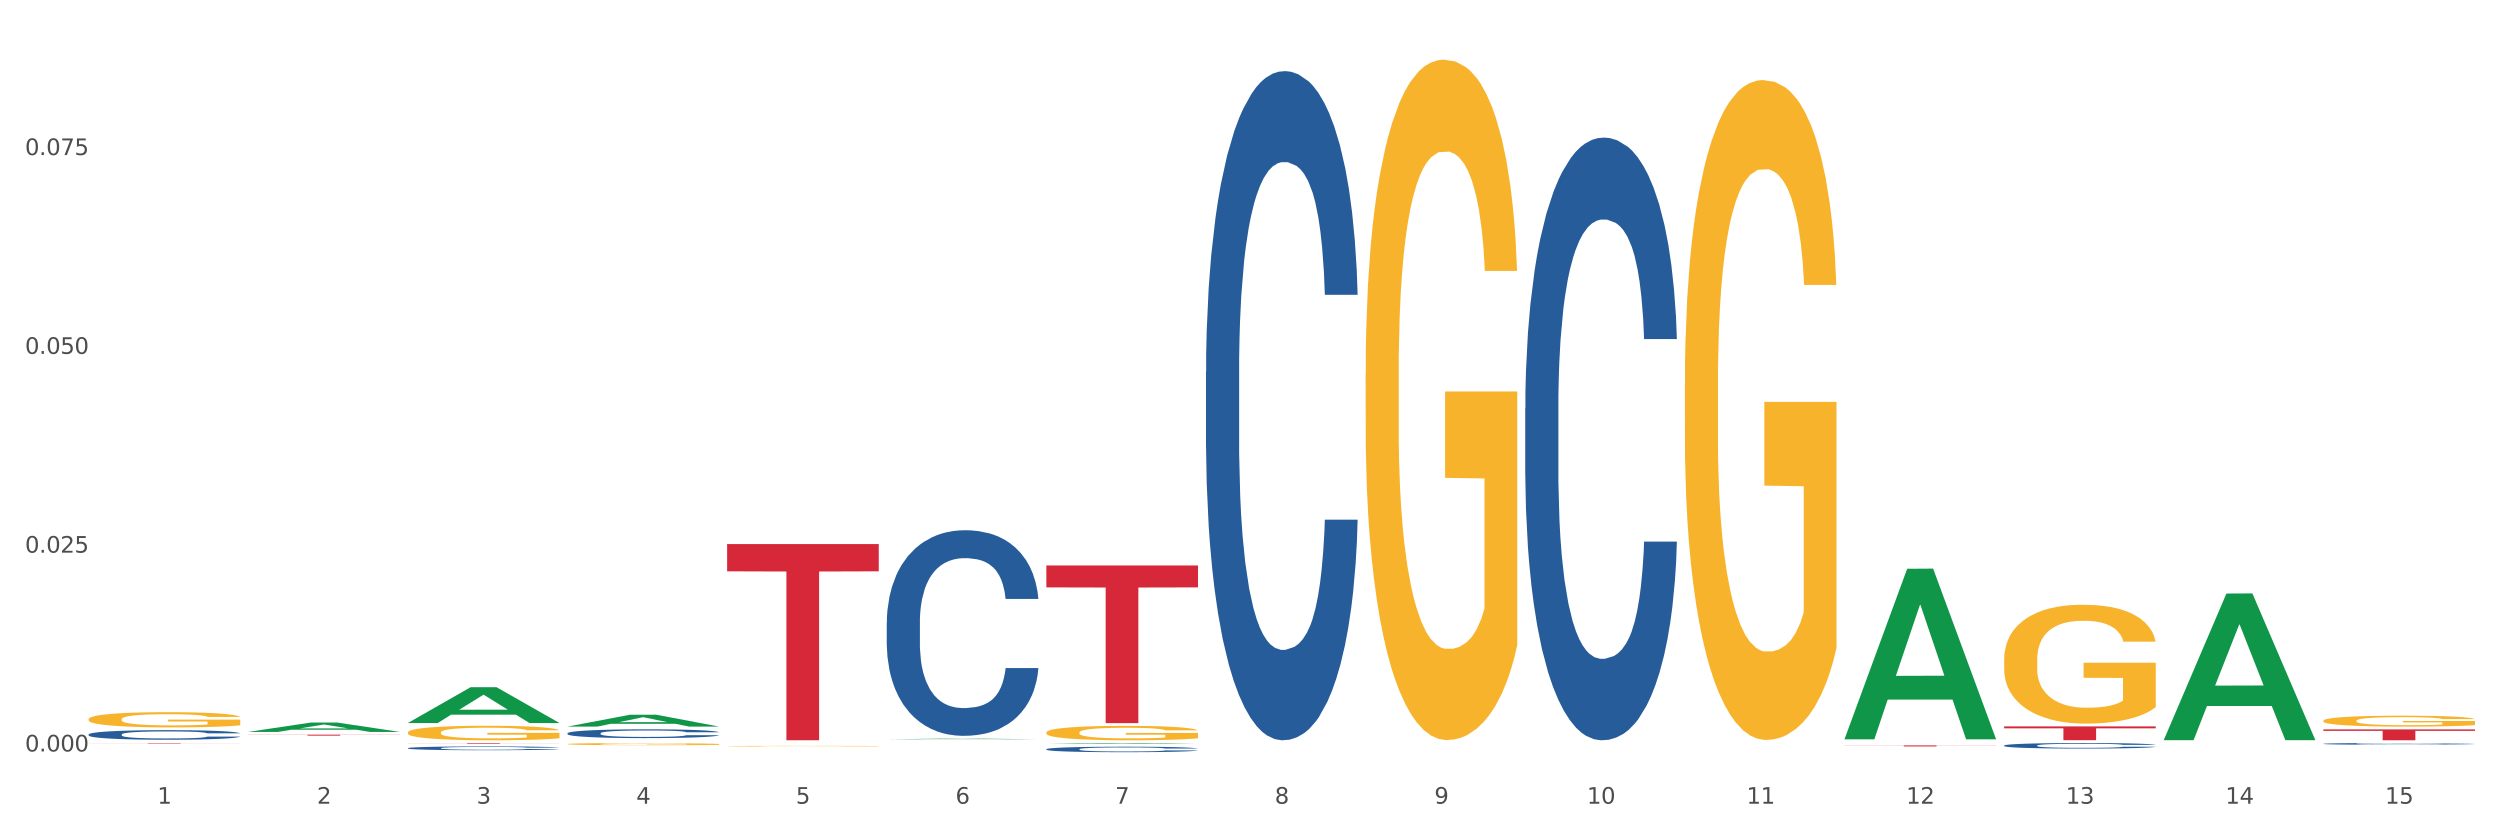 <?xml version="1.0" encoding="utf-8" standalone="no"?>
<!DOCTYPE svg PUBLIC "-//W3C//DTD SVG 1.1//EN"
  "http://www.w3.org/Graphics/SVG/1.1/DTD/svg11.dtd">
<svg xmlns:xlink="http://www.w3.org/1999/xlink" width="1080pt" height="360pt" viewBox="0 0 1080 360" xmlns="http://www.w3.org/2000/svg" version="1.1">
 <rect x="0" y="0" width="1080" height="360" fill="#333333" stroke="none"/>
 <defs>
  <style type="text/css">*{stroke-linejoin: round; stroke-linecap: butt}</style>
 </defs>
 <g id="figure_1">
  <g id="patch_1">
   <path d="M 0 360 
L 1080 360 
L 1080 0 
L 0 0 
z
" style="fill: #ffffff; stroke: #ffffff; stroke-linejoin: miter"/>
  </g>
  <g id="axes_1">
   <g id="matplotlib.axis_1">
    <g id="xtick_1">
     <g id="text_1">
      <!-- 1 -->
      <g style="fill: #4d4d4d" transform="translate(67.984 347.204) scale(0.096 -0.096)">
       <defs>
        <path id="DejaVuSans-31" d="M 794 531 
L 1825 531 
L 1825 4091 
L 703 3866 
L 703 4441 
L 1819 4666 
L 2450 4666 
L 2450 531 
L 3481 531 
L 3481 0 
L 794 0 
L 794 531 
z
" transform="scale(0.016)"/>
       </defs>
       <use xlink:href="#DejaVuSans-31"/>
      </g>
     </g>
    </g>
    <g id="xtick_2">
     <g id="text_2">
      <!-- 2 -->
      <g style="fill: #4d4d4d" transform="translate(136.942 347.204) scale(0.096 -0.096)">
       <defs>
        <path id="DejaVuSans-32" d="M 1228 531 
L 3431 531 
L 3431 0 
L 469 0 
L 469 531 
Q 828 903 1448 1529 
Q 2069 2156 2228 2338 
Q 2531 2678 2651 2914 
Q 2772 3150 2772 3378 
Q 2772 3750 2511 3984 
Q 2250 4219 1831 4219 
Q 1534 4219 1204 4116 
Q 875 4013 500 3803 
L 500 4441 
Q 881 4594 1212 4672 
Q 1544 4750 1819 4750 
Q 2544 4750 2975 4387 
Q 3406 4025 3406 3419 
Q 3406 3131 3298 2873 
Q 3191 2616 2906 2266 
Q 2828 2175 2409 1742 
Q 1991 1309 1228 531 
z
" transform="scale(0.016)"/>
       </defs>
       <use xlink:href="#DejaVuSans-32"/>
      </g>
     </g>
    </g>
    <g id="xtick_3">
     <g id="text_3">
      <!-- 3 -->
      <g style="fill: #4d4d4d" transform="translate(205.899 347.204) scale(0.096 -0.096)">
       <defs>
        <path id="DejaVuSans-33" d="M 2597 2516 
Q 3050 2419 3304 2112 
Q 3559 1806 3559 1356 
Q 3559 666 3084 287 
Q 2609 -91 1734 -91 
Q 1441 -91 1130 -33 
Q 819 25 488 141 
L 488 750 
Q 750 597 1062 519 
Q 1375 441 1716 441 
Q 2309 441 2620 675 
Q 2931 909 2931 1356 
Q 2931 1769 2642 2001 
Q 2353 2234 1838 2234 
L 1294 2234 
L 1294 2753 
L 1863 2753 
Q 2328 2753 2575 2939 
Q 2822 3125 2822 3475 
Q 2822 3834 2567 4026 
Q 2313 4219 1838 4219 
Q 1578 4219 1281 4162 
Q 984 4106 628 3988 
L 628 4550 
Q 988 4650 1302 4700 
Q 1616 4750 1894 4750 
Q 2613 4750 3031 4423 
Q 3450 4097 3450 3541 
Q 3450 3153 3228 2886 
Q 3006 2619 2597 2516 
z
" transform="scale(0.016)"/>
       </defs>
       <use xlink:href="#DejaVuSans-33"/>
      </g>
     </g>
    </g>
    <g id="xtick_4">
     <g id="text_4">
      <!-- 4 -->
      <g style="fill: #4d4d4d" transform="translate(274.857 347.204) scale(0.096 -0.096)">
       <defs>
        <path id="DejaVuSans-34" d="M 2419 4116 
L 825 1625 
L 2419 1625 
L 2419 4116 
z
M 2253 4666 
L 3047 4666 
L 3047 1625 
L 3713 1625 
L 3713 1100 
L 3047 1100 
L 3047 0 
L 2419 0 
L 2419 1100 
L 313 1100 
L 313 1709 
L 2253 4666 
z
" transform="scale(0.016)"/>
       </defs>
       <use xlink:href="#DejaVuSans-34"/>
      </g>
     </g>
    </g>
    <g id="xtick_5">
     <g id="text_5">
      <!-- 5 -->
      <g style="fill: #4d4d4d" transform="translate(343.815 347.204) scale(0.096 -0.096)">
       <defs>
        <path id="DejaVuSans-35" d="M 691 4666 
L 3169 4666 
L 3169 4134 
L 1269 4134 
L 1269 2991 
Q 1406 3038 1543 3061 
Q 1681 3084 1819 3084 
Q 2600 3084 3056 2656 
Q 3513 2228 3513 1497 
Q 3513 744 3044 326 
Q 2575 -91 1722 -91 
Q 1428 -91 1123 -41 
Q 819 9 494 109 
L 494 744 
Q 775 591 1075 516 
Q 1375 441 1709 441 
Q 2250 441 2565 725 
Q 2881 1009 2881 1497 
Q 2881 1984 2565 2268 
Q 2250 2553 1709 2553 
Q 1456 2553 1204 2497 
Q 953 2441 691 2322 
L 691 4666 
z
" transform="scale(0.016)"/>
       </defs>
       <use xlink:href="#DejaVuSans-35"/>
      </g>
     </g>
    </g>
    <g id="xtick_6">
     <g id="text_6">
      <!-- 6 -->
      <g style="fill: #4d4d4d" transform="translate(412.772 347.204) scale(0.096 -0.096)">
       <defs>
        <path id="DejaVuSans-36" d="M 2113 2584 
Q 1688 2584 1439 2293 
Q 1191 2003 1191 1497 
Q 1191 994 1439 701 
Q 1688 409 2113 409 
Q 2538 409 2786 701 
Q 3034 994 3034 1497 
Q 3034 2003 2786 2293 
Q 2538 2584 2113 2584 
z
M 3366 4563 
L 3366 3988 
Q 3128 4100 2886 4159 
Q 2644 4219 2406 4219 
Q 1781 4219 1451 3797 
Q 1122 3375 1075 2522 
Q 1259 2794 1537 2939 
Q 1816 3084 2150 3084 
Q 2853 3084 3261 2657 
Q 3669 2231 3669 1497 
Q 3669 778 3244 343 
Q 2819 -91 2113 -91 
Q 1303 -91 875 529 
Q 447 1150 447 2328 
Q 447 3434 972 4092 
Q 1497 4750 2381 4750 
Q 2619 4750 2861 4703 
Q 3103 4656 3366 4563 
z
" transform="scale(0.016)"/>
       </defs>
       <use xlink:href="#DejaVuSans-36"/>
      </g>
     </g>
    </g>
    <g id="xtick_7">
     <g id="text_7">
      <!-- 7 -->
      <g style="fill: #4d4d4d" transform="translate(481.73 347.204) scale(0.096 -0.096)">
       <defs>
        <path id="DejaVuSans-37" d="M 525 4666 
L 3525 4666 
L 3525 4397 
L 1831 0 
L 1172 0 
L 2766 4134 
L 525 4134 
L 525 4666 
z
" transform="scale(0.016)"/>
       </defs>
       <use xlink:href="#DejaVuSans-37"/>
      </g>
     </g>
    </g>
    <g id="xtick_8">
     <g id="text_8">
      <!-- 8 -->
      <g style="fill: #4d4d4d" transform="translate(550.688 347.204) scale(0.096 -0.096)">
       <defs>
        <path id="DejaVuSans-38" d="M 2034 2216 
Q 1584 2216 1326 1975 
Q 1069 1734 1069 1313 
Q 1069 891 1326 650 
Q 1584 409 2034 409 
Q 2484 409 2743 651 
Q 3003 894 3003 1313 
Q 3003 1734 2745 1975 
Q 2488 2216 2034 2216 
z
M 1403 2484 
Q 997 2584 770 2862 
Q 544 3141 544 3541 
Q 544 4100 942 4425 
Q 1341 4750 2034 4750 
Q 2731 4750 3128 4425 
Q 3525 4100 3525 3541 
Q 3525 3141 3298 2862 
Q 3072 2584 2669 2484 
Q 3125 2378 3379 2068 
Q 3634 1759 3634 1313 
Q 3634 634 3220 271 
Q 2806 -91 2034 -91 
Q 1263 -91 848 271 
Q 434 634 434 1313 
Q 434 1759 690 2068 
Q 947 2378 1403 2484 
z
M 1172 3481 
Q 1172 3119 1398 2916 
Q 1625 2713 2034 2713 
Q 2441 2713 2670 2916 
Q 2900 3119 2900 3481 
Q 2900 3844 2670 4047 
Q 2441 4250 2034 4250 
Q 1625 4250 1398 4047 
Q 1172 3844 1172 3481 
z
" transform="scale(0.016)"/>
       </defs>
       <use xlink:href="#DejaVuSans-38"/>
      </g>
     </g>
    </g>
    <g id="xtick_9">
     <g id="text_9">
      <!-- 9 -->
      <g style="fill: #4d4d4d" transform="translate(619.645 347.204) scale(0.096 -0.096)">
       <defs>
        <path id="DejaVuSans-39" d="M 703 97 
L 703 672 
Q 941 559 1184 500 
Q 1428 441 1663 441 
Q 2288 441 2617 861 
Q 2947 1281 2994 2138 
Q 2813 1869 2534 1725 
Q 2256 1581 1919 1581 
Q 1219 1581 811 2004 
Q 403 2428 403 3163 
Q 403 3881 828 4315 
Q 1253 4750 1959 4750 
Q 2769 4750 3195 4129 
Q 3622 3509 3622 2328 
Q 3622 1225 3098 567 
Q 2575 -91 1691 -91 
Q 1453 -91 1209 -44 
Q 966 3 703 97 
z
M 1959 2075 
Q 2384 2075 2632 2365 
Q 2881 2656 2881 3163 
Q 2881 3666 2632 3958 
Q 2384 4250 1959 4250 
Q 1534 4250 1286 3958 
Q 1038 3666 1038 3163 
Q 1038 2656 1286 2365 
Q 1534 2075 1959 2075 
z
" transform="scale(0.016)"/>
       </defs>
       <use xlink:href="#DejaVuSans-39"/>
      </g>
     </g>
    </g>
    <g id="xtick_10">
     <g id="text_10">
      <!-- 10 -->
      <g style="fill: #4d4d4d" transform="translate(685.549 347.204) scale(0.096 -0.096)">
       <defs>
        <path id="DejaVuSans-30" d="M 2034 4250 
Q 1547 4250 1301 3770 
Q 1056 3291 1056 2328 
Q 1056 1369 1301 889 
Q 1547 409 2034 409 
Q 2525 409 2770 889 
Q 3016 1369 3016 2328 
Q 3016 3291 2770 3770 
Q 2525 4250 2034 4250 
z
M 2034 4750 
Q 2819 4750 3233 4129 
Q 3647 3509 3647 2328 
Q 3647 1150 3233 529 
Q 2819 -91 2034 -91 
Q 1250 -91 836 529 
Q 422 1150 422 2328 
Q 422 3509 836 4129 
Q 1250 4750 2034 4750 
z
" transform="scale(0.016)"/>
       </defs>
       <use xlink:href="#DejaVuSans-31"/>
       <use xlink:href="#DejaVuSans-30" transform="translate(63.623 0)"/>
      </g>
     </g>
    </g>
    <g id="xtick_11">
     <g id="text_11">
      <!-- 11 -->
      <g style="fill: #4d4d4d" transform="translate(754.506 347.204) scale(0.096 -0.096)">
       <use xlink:href="#DejaVuSans-31"/>
       <use xlink:href="#DejaVuSans-31" transform="translate(63.623 0)"/>
      </g>
     </g>
    </g>
    <g id="xtick_12">
     <g id="text_12">
      <!-- 12 -->
      <g style="fill: #4d4d4d" transform="translate(823.464 347.204) scale(0.096 -0.096)">
       <use xlink:href="#DejaVuSans-31"/>
       <use xlink:href="#DejaVuSans-32" transform="translate(63.623 0)"/>
      </g>
     </g>
    </g>
    <g id="xtick_13">
     <g id="text_13">
      <!-- 13 -->
      <g style="fill: #4d4d4d" transform="translate(892.422 347.204) scale(0.096 -0.096)">
       <use xlink:href="#DejaVuSans-31"/>
       <use xlink:href="#DejaVuSans-33" transform="translate(63.623 0)"/>
      </g>
     </g>
    </g>
    <g id="xtick_14">
     <g id="text_14">
      <!-- 14 -->
      <g style="fill: #4d4d4d" transform="translate(961.379 347.204) scale(0.096 -0.096)">
       <use xlink:href="#DejaVuSans-31"/>
       <use xlink:href="#DejaVuSans-34" transform="translate(63.623 0)"/>
      </g>
     </g>
    </g>
    <g id="xtick_15">
     <g id="text_15">
      <!-- 15 -->
      <g style="fill: #4d4d4d" transform="translate(1030.337 347.204) scale(0.096 -0.096)">
       <use xlink:href="#DejaVuSans-31"/>
       <use xlink:href="#DejaVuSans-35" transform="translate(63.623 0)"/>
      </g>
     </g>
    </g>
    <g id="xtick_16"/>
    <g id="xtick_17"/>
    <g id="xtick_18"/>
    <g id="xtick_19"/>
    <g id="xtick_20"/>
    <g id="xtick_21"/>
    <g id="xtick_22"/>
    <g id="xtick_23"/>
    <g id="xtick_24"/>
    <g id="xtick_25"/>
    <g id="xtick_26"/>
    <g id="xtick_27"/>
    <g id="xtick_28"/>
    <g id="xtick_29"/>
   </g>
   <g id="matplotlib.axis_2">
    <g id="ytick_1">
     <g id="text_16">
      <!-- 0.000 -->
      <g style="fill: #4d4d4d" transform="translate(10.8 324.636) scale(0.096 -0.096)">
       <defs>
        <path id="DejaVuSans-2e" d="M 684 794 
L 1344 794 
L 1344 0 
L 684 0 
L 684 794 
z
" transform="scale(0.016)"/>
       </defs>
       <use xlink:href="#DejaVuSans-30"/>
       <use xlink:href="#DejaVuSans-2e" transform="translate(63.623 0)"/>
       <use xlink:href="#DejaVuSans-30" transform="translate(95.41 0)"/>
       <use xlink:href="#DejaVuSans-30" transform="translate(159.033 0)"/>
       <use xlink:href="#DejaVuSans-30" transform="translate(222.656 0)"/>
      </g>
     </g>
    </g>
    <g id="ytick_2">
     <g id="text_17">
      <!-- 0.025 -->
      <g style="fill: #4d4d4d" transform="translate(10.8 238.753) scale(0.096 -0.096)">
       <use xlink:href="#DejaVuSans-30"/>
       <use xlink:href="#DejaVuSans-2e" transform="translate(63.623 0)"/>
       <use xlink:href="#DejaVuSans-30" transform="translate(95.41 0)"/>
       <use xlink:href="#DejaVuSans-32" transform="translate(159.033 0)"/>
       <use xlink:href="#DejaVuSans-35" transform="translate(222.656 0)"/>
      </g>
     </g>
    </g>
    <g id="ytick_3">
     <g id="text_18">
      <!-- 0.050 -->
      <g style="fill: #4d4d4d" transform="translate(10.8 152.871) scale(0.096 -0.096)">
       <use xlink:href="#DejaVuSans-30"/>
       <use xlink:href="#DejaVuSans-2e" transform="translate(63.623 0)"/>
       <use xlink:href="#DejaVuSans-30" transform="translate(95.41 0)"/>
       <use xlink:href="#DejaVuSans-35" transform="translate(159.033 0)"/>
       <use xlink:href="#DejaVuSans-30" transform="translate(222.656 0)"/>
      </g>
     </g>
    </g>
    <g id="ytick_4">
     <g id="text_19">
      <!-- 0.075 -->
      <g style="fill: #4d4d4d" transform="translate(10.8 66.989) scale(0.096 -0.096)">
       <use xlink:href="#DejaVuSans-30"/>
       <use xlink:href="#DejaVuSans-2e" transform="translate(63.623 0)"/>
       <use xlink:href="#DejaVuSans-30" transform="translate(95.41 0)"/>
       <use xlink:href="#DejaVuSans-37" transform="translate(159.033 0)"/>
       <use xlink:href="#DejaVuSans-35" transform="translate(222.656 0)"/>
      </g>
     </g>
    </g>
    <g id="ytick_5"/>
    <g id="ytick_6"/>
    <g id="ytick_7"/>
    <g id="ytick_8"/>
   </g>
   <g id="PolyCollection_1">
    <path d="M 107.241 316.175 
L 107.308 316.172 
L 134.323 312.133 
L 145.533 312.129 
L 172.75 316.183 
L 159.784 316.183 
L 153.908 315.239 
L 126.016 315.239 
L 125.813 315.254 
L 120.14 316.183 
L 107.241 316.183 
L 107.241 316.175 
L 129.527 314.676 
L 150.396 314.672 
L 140.063 312.993 
L 139.928 312.986 
L 139.793 312.997 
L 129.46 314.672 
L 129.527 314.676 
L 107.241 316.175 
z
" clip-path="url(#p213a779c39)" style="fill: #109648"/>
    <path d="M 383.071 319.366 
L 383.139 319.365 
L 410.153 319.067 
L 421.364 319.067 
L 448.581 319.366 
L 435.614 319.366 
L 429.739 319.297 
L 401.846 319.297 
L 401.644 319.298 
L 395.971 319.366 
L 383.071 319.366 
L 383.071 319.366 
L 405.358 319.255 
L 426.227 319.255 
L 415.894 319.131 
L 415.759 319.13 
L 415.624 319.131 
L 405.291 319.255 
L 405.358 319.255 
L 383.071 319.366 
z
" clip-path="url(#p213a779c39)" style="fill: #109648"/>
    <path d="M 934.733 319.649 
L 934.8 319.589 
L 961.814 256.404 
L 973.025 256.344 
L 1000.242 319.768 
L 987.275 319.768 
L 981.4 304.999 
L 953.508 304.999 
L 953.305 305.237 
L 947.632 319.768 
L 934.733 319.768 
L 934.733 319.649 
L 957.019 296.185 
L 977.888 296.125 
L 967.555 269.863 
L 967.42 269.744 
L 967.285 269.922 
L 956.952 296.125 
L 957.019 296.185 
L 934.733 319.649 
z
" clip-path="url(#p213a779c39)" style="fill: #109648"/>
    <path d="M 796.817 319.256 
L 796.885 319.187 
L 823.899 245.707 
L 835.11 245.638 
L 862.327 319.394 
L 849.36 319.394 
L 843.485 302.219 
L 815.592 302.219 
L 815.39 302.496 
L 809.717 319.394 
L 796.817 319.394 
L 796.817 319.256 
L 819.104 291.969 
L 839.973 291.9 
L 829.64 261.359 
L 829.505 261.22 
L 829.37 261.428 
L 819.037 291.9 
L 819.104 291.969 
L 796.817 319.256 
z
" clip-path="url(#p213a779c39)" style="fill: #109648"/>
    <path d="M 452.029 321.39 
L 452.096 321.39 
L 479.111 320.989 
L 490.322 320.989 
L 517.539 321.391 
L 504.572 321.391 
L 498.696 321.297 
L 470.804 321.297 
L 470.601 321.299 
L 464.928 321.391 
L 452.029 321.391 
L 452.029 321.39 
L 474.316 321.241 
L 495.184 321.241 
L 484.851 321.074 
L 484.716 321.074 
L 484.581 321.075 
L 474.248 321.241 
L 474.316 321.241 
L 452.029 321.39 
z
" clip-path="url(#p213a779c39)" style="fill: #109648"/>
    <path d="M 176.198 312.322 
L 176.266 312.308 
L 203.28 296.884 
L 214.491 296.869 
L 241.708 312.352 
L 228.741 312.352 
L 222.866 308.746 
L 194.973 308.746 
L 194.771 308.804 
L 189.098 312.352 
L 176.198 312.352 
L 176.198 312.322 
L 198.485 306.595 
L 219.354 306.58 
L 209.021 300.169 
L 208.886 300.14 
L 208.751 300.184 
L 198.418 306.58 
L 198.485 306.595 
L 176.198 312.322 
z
" clip-path="url(#p213a779c39)" style="fill: #109648"/>
    <path d="M 245.156 313.875 
L 245.224 313.871 
L 272.238 308.754 
L 283.449 308.75 
L 310.666 313.885 
L 297.699 313.885 
L 291.823 312.689 
L 263.931 312.689 
L 263.728 312.709 
L 258.055 313.885 
L 245.156 313.885 
L 245.156 313.875 
L 267.443 311.976 
L 288.311 311.971 
L 277.978 309.844 
L 277.843 309.835 
L 277.708 309.849 
L 267.375 311.971 
L 267.443 311.976 
L 245.156 313.875 
z
" clip-path="url(#p213a779c39)" style="fill: #109648"/>
    <path d="M 176.198 320.989 
L 241.708 320.989 
L 241.708 321.028 
L 215.939 321.028 
L 215.939 321.271 
L 201.812 321.271 
L 201.812 321.028 
L 176.198 321.028 
L 176.198 320.989 
L 176.198 320.989 
z
" clip-path="url(#p213a779c39)" style="fill: #d62839"/>
    <path d="M 38.283 320.989 
L 103.793 320.989 
L 103.793 321.014 
L 78.024 321.014 
L 78.024 321.173 
L 63.897 321.173 
L 63.897 321.014 
L 38.283 321.014 
L 38.283 320.989 
L 38.283 320.989 
z
" clip-path="url(#p213a779c39)" style="fill: #d62839"/>
    <path d="M 107.241 317.364 
L 172.75 317.364 
L 172.75 317.425 
L 146.981 317.426 
L 146.981 317.804 
L 132.855 317.804 
L 132.855 317.426 
L 107.241 317.425 
L 107.241 317.364 
L 107.241 317.364 
z
" clip-path="url(#p213a779c39)" style="fill: #d62839"/>
    <path d="M 865.775 313.796 
L 931.285 313.796 
L 931.285 314.627 
L 905.515 314.633 
L 905.515 319.779 
L 891.389 319.779 
L 891.389 314.633 
L 865.775 314.627 
L 865.775 313.802 
L 865.775 313.796 
z
" clip-path="url(#p213a779c39)" style="fill: #d62839"/>
    <path d="M 1003.69 315.087 
L 1069.2 315.087 
L 1069.2 315.74 
L 1043.431 315.744 
L 1043.431 319.785 
L 1029.304 319.785 
L 1029.304 315.744 
L 1003.69 315.74 
L 1003.69 315.091 
L 1003.69 315.087 
z
" clip-path="url(#p213a779c39)" style="fill: #d62839"/>
    <path d="M 796.817 322.015 
L 862.327 322.015 
L 862.327 322.077 
L 836.558 322.078 
L 836.558 322.467 
L 822.431 322.467 
L 822.431 322.078 
L 796.817 322.077 
L 796.817 322.015 
L 796.817 322.015 
z
" clip-path="url(#p213a779c39)" style="fill: #d62839"/>
    <path d="M 452.029 244.283 
L 517.539 244.283 
L 517.539 253.748 
L 491.769 253.812 
L 491.769 312.393 
L 477.643 312.393 
L 477.643 253.812 
L 452.029 253.748 
L 452.029 244.347 
L 452.029 244.283 
z
" clip-path="url(#p213a779c39)" style="fill: #d62839"/>
    <path d="M 314.114 235.028 
L 379.623 235.028 
L 379.623 246.809 
L 353.854 246.889 
L 353.854 319.808 
L 339.728 319.808 
L 339.728 246.889 
L 314.114 246.809 
L 314.114 235.107 
L 314.114 235.028 
z
" clip-path="url(#p213a779c39)" style="fill: #d62839"/>
    <path d="M 38.283 317.285 
L 38.36 317.281 
L 38.36 317.175 
L 38.593 317.031 
L 39.445 316.766 
L 40.529 316.565 
L 42.387 316.331 
L 43.394 316.232 
L 44.71 316.122 
L 47.42 315.944 
L 50.518 315.793 
L 52.686 315.71 
L 54.312 315.657 
L 57.951 315.562 
L 60.042 315.521 
L 62.21 315.486 
L 64.069 315.464 
L 67.166 315.437 
L 69.644 315.426 
L 72.509 315.422 
L 74.91 315.426 
L 78.084 315.441 
L 82.731 315.486 
L 84.512 315.513 
L 86.912 315.558 
L 89.39 315.619 
L 91.403 315.68 
L 93.726 315.767 
L 96.127 315.88 
L 98.45 316.024 
L 100.076 316.156 
L 101.392 316.297 
L 102.554 316.467 
L 103.406 316.652 
L 103.793 316.808 
L 89.622 316.808 
L 89.235 316.668 
L 88.461 316.516 
L 87.686 316.414 
L 86.835 316.331 
L 85.518 316.236 
L 84.357 316.175 
L 82.421 316.103 
L 80.64 316.058 
L 79.169 316.032 
L 77.388 316.009 
L 73.593 315.986 
L 70.883 315.986 
L 69.179 315.994 
L 67.089 316.013 
L 65.308 316.039 
L 63.217 316.085 
L 61.591 316.134 
L 59.965 316.198 
L 59.036 316.244 
L 57.642 316.327 
L 56.712 316.395 
L 55.474 316.512 
L 54.777 316.596 
L 53.538 316.811 
L 52.996 316.97 
L 52.763 317.08 
L 52.608 317.201 
L 52.608 317.792 
L 53.073 318.057 
L 53.46 318.17 
L 54.08 318.299 
L 55.241 318.466 
L 56.945 318.628 
L 58.726 318.746 
L 60.197 318.818 
L 61.591 318.871 
L 62.985 318.912 
L 64.688 318.95 
L 66.082 318.973 
L 68.173 318.996 
L 70.651 319.007 
L 72.587 319.007 
L 76.536 318.988 
L 78.317 318.969 
L 80.02 318.943 
L 81.879 318.901 
L 83.35 318.855 
L 84.202 318.821 
L 85.596 318.749 
L 86.68 318.674 
L 87.609 318.587 
L 88.228 318.511 
L 88.925 318.397 
L 89.467 318.269 
L 89.622 318.201 
L 103.793 318.201 
L 103.483 318.337 
L 102.941 318.469 
L 101.857 318.647 
L 101.005 318.749 
L 99.689 318.874 
L 98.295 318.98 
L 96.359 319.098 
L 94.578 319.185 
L 92.72 319.261 
L 90.706 319.329 
L 87.067 319.423 
L 85.75 319.45 
L 82.963 319.495 
L 80.795 319.522 
L 77.62 319.548 
L 74.368 319.563 
L 70.96 319.567 
L 67.94 319.56 
L 64.611 319.537 
L 62.52 319.514 
L 60.197 319.48 
L 57.487 319.427 
L 54.931 319.363 
L 52.531 319.287 
L 50.285 319.2 
L 48.195 319.102 
L 45.484 318.939 
L 43.471 318.78 
L 42 318.632 
L 40.993 318.507 
L 39.987 318.348 
L 39.445 318.238 
L 38.593 317.973 
L 38.283 317.727 
L 38.283 317.285 
z
" clip-path="url(#p213a779c39)" style="fill: #255c99"/>
    <path d="M 1003.69 321.323 
L 1003.768 321.322 
L 1003.768 321.303 
L 1004 321.277 
L 1004.852 321.23 
L 1005.936 321.194 
L 1007.794 321.152 
L 1008.801 321.134 
L 1010.117 321.114 
L 1012.828 321.082 
L 1015.925 321.055 
L 1018.093 321.04 
L 1019.719 321.031 
L 1023.359 321.014 
L 1025.449 321.006 
L 1027.618 321 
L 1029.476 320.996 
L 1032.573 320.991 
L 1035.051 320.989 
L 1037.916 320.989 
L 1040.317 320.989 
L 1043.492 320.992 
L 1048.138 321 
L 1049.919 321.005 
L 1052.319 321.013 
L 1054.797 321.024 
L 1056.81 321.035 
L 1059.133 321.05 
L 1061.534 321.071 
L 1063.857 321.097 
L 1065.483 321.12 
L 1066.8 321.145 
L 1067.961 321.176 
L 1068.813 321.209 
L 1069.2 321.237 
L 1055.029 321.237 
L 1054.642 321.212 
L 1053.868 321.185 
L 1053.094 321.167 
L 1052.242 321.152 
L 1050.925 321.135 
L 1049.764 321.124 
L 1047.828 321.111 
L 1046.047 321.103 
L 1044.576 321.098 
L 1042.795 321.094 
L 1039 321.09 
L 1036.29 321.09 
L 1034.587 321.091 
L 1032.496 321.095 
L 1030.715 321.099 
L 1028.624 321.107 
L 1026.998 321.116 
L 1025.372 321.128 
L 1024.443 321.136 
L 1023.049 321.151 
L 1022.12 321.163 
L 1020.881 321.184 
L 1020.184 321.199 
L 1018.945 321.238 
L 1018.403 321.266 
L 1018.171 321.286 
L 1018.016 321.308 
L 1018.016 321.414 
L 1018.48 321.461 
L 1018.867 321.482 
L 1019.487 321.505 
L 1020.648 321.535 
L 1022.352 321.564 
L 1024.133 321.585 
L 1025.604 321.598 
L 1026.998 321.608 
L 1028.392 321.615 
L 1030.095 321.622 
L 1031.489 321.626 
L 1033.58 321.63 
L 1036.058 321.632 
L 1037.994 321.632 
L 1041.943 321.629 
L 1043.724 321.625 
L 1045.428 321.62 
L 1047.286 321.613 
L 1048.757 321.605 
L 1049.609 321.599 
L 1051.003 321.586 
L 1052.087 321.572 
L 1053.016 321.557 
L 1053.636 321.543 
L 1054.333 321.523 
L 1054.875 321.499 
L 1055.029 321.487 
L 1069.2 321.487 
L 1068.89 321.512 
L 1068.348 321.536 
L 1067.264 321.567 
L 1066.412 321.586 
L 1065.096 321.608 
L 1063.702 321.627 
L 1061.766 321.648 
L 1059.985 321.664 
L 1058.127 321.678 
L 1056.114 321.69 
L 1052.474 321.707 
L 1051.158 321.711 
L 1048.37 321.72 
L 1046.202 321.724 
L 1043.027 321.729 
L 1039.775 321.732 
L 1036.368 321.733 
L 1033.348 321.731 
L 1030.018 321.727 
L 1027.927 321.723 
L 1025.604 321.717 
L 1022.894 321.707 
L 1020.339 321.696 
L 1017.938 321.682 
L 1015.693 321.667 
L 1013.602 321.649 
L 1010.892 321.62 
L 1008.878 321.591 
L 1007.407 321.565 
L 1006.4 321.542 
L 1005.394 321.514 
L 1004.852 321.494 
L 1004 321.446 
L 1003.69 321.402 
L 1003.69 321.323 
z
" clip-path="url(#p213a779c39)" style="fill: #255c99"/>
    <path d="M 658.902 176.427 
L 658.979 176.189 
L 658.979 169.531 
L 659.212 160.496 
L 660.063 143.851 
L 661.148 131.249 
L 663.006 116.506 
L 664.013 110.324 
L 665.329 103.428 
L 668.039 92.253 
L 671.137 82.742 
L 673.305 77.511 
L 674.931 74.182 
L 678.57 68.237 
L 680.661 65.622 
L 682.829 63.482 
L 684.688 62.055 
L 687.785 60.39 
L 690.263 59.677 
L 693.128 59.439 
L 695.529 59.677 
L 698.703 60.628 
L 703.349 63.482 
L 705.13 65.146 
L 707.531 67.999 
L 710.009 71.804 
L 712.022 75.608 
L 714.345 81.077 
L 716.746 88.211 
L 719.069 97.246 
L 720.695 105.568 
L 722.011 114.366 
L 723.173 125.066 
L 724.025 136.718 
L 724.412 146.467 
L 710.241 146.467 
L 709.854 137.669 
L 709.08 128.158 
L 708.305 121.737 
L 707.454 116.506 
L 706.137 110.562 
L 704.976 106.757 
L 703.04 102.24 
L 701.259 99.386 
L 699.787 97.722 
L 698.006 96.295 
L 694.212 94.868 
L 691.502 94.868 
L 689.798 95.344 
L 687.708 96.533 
L 685.927 98.197 
L 683.836 101.051 
L 682.21 104.142 
L 680.584 108.184 
L 679.654 111.037 
L 678.261 116.269 
L 677.331 120.549 
L 676.092 127.92 
L 675.396 133.151 
L 674.157 146.704 
L 673.615 156.691 
L 673.382 163.587 
L 673.227 171.196 
L 673.227 208.289 
L 673.692 224.934 
L 674.079 232.067 
L 674.699 240.152 
L 675.86 250.614 
L 677.564 260.838 
L 679.345 268.209 
L 680.816 272.727 
L 682.21 276.056 
L 683.604 278.672 
L 685.307 281.05 
L 686.701 282.476 
L 688.792 283.903 
L 691.27 284.616 
L 693.206 284.616 
L 697.155 283.427 
L 698.936 282.238 
L 700.639 280.574 
L 702.498 277.958 
L 703.969 275.105 
L 704.821 272.965 
L 706.215 268.447 
L 707.299 263.692 
L 708.228 258.223 
L 708.847 253.467 
L 709.544 246.334 
L 710.086 238.249 
L 710.241 233.969 
L 724.412 233.969 
L 724.102 242.529 
L 723.56 250.852 
L 722.476 262.027 
L 721.624 268.447 
L 720.308 276.294 
L 718.914 282.952 
L 716.978 290.323 
L 715.197 295.792 
L 713.339 300.547 
L 711.325 304.827 
L 707.686 310.772 
L 706.369 312.436 
L 703.582 315.29 
L 701.414 316.954 
L 698.239 318.619 
L 694.987 319.57 
L 691.579 319.808 
L 688.559 319.332 
L 685.23 317.905 
L 683.139 316.479 
L 680.816 314.339 
L 678.106 311.01 
L 675.55 306.968 
L 673.15 302.212 
L 670.904 296.743 
L 668.814 290.561 
L 666.103 280.336 
L 664.09 270.35 
L 662.619 261.076 
L 661.612 253.229 
L 660.605 243.243 
L 660.063 236.347 
L 659.212 219.703 
L 658.902 204.247 
L 658.902 176.427 
z
" clip-path="url(#p213a779c39)" style="fill: #255c99"/>
    <path d="M 176.198 323.192 
L 176.276 323.19 
L 176.276 323.148 
L 176.508 323.091 
L 177.36 322.986 
L 178.444 322.906 
L 180.302 322.813 
L 181.309 322.774 
L 182.625 322.73 
L 185.336 322.66 
L 188.433 322.599 
L 190.601 322.566 
L 192.227 322.545 
L 195.867 322.508 
L 197.957 322.491 
L 200.126 322.478 
L 201.984 322.469 
L 205.081 322.458 
L 207.559 322.454 
L 210.424 322.452 
L 212.825 322.454 
L 216 322.46 
L 220.646 322.478 
L 222.427 322.488 
L 224.827 322.506 
L 227.305 322.53 
L 229.319 322.554 
L 231.642 322.589 
L 234.042 322.634 
L 236.365 322.691 
L 237.991 322.744 
L 239.308 322.799 
L 240.469 322.867 
L 241.321 322.941 
L 241.708 323.002 
L 227.538 323.002 
L 227.15 322.947 
L 226.376 322.887 
L 225.602 322.846 
L 224.75 322.813 
L 223.433 322.775 
L 222.272 322.751 
L 220.336 322.723 
L 218.555 322.705 
L 217.084 322.694 
L 215.303 322.685 
L 211.509 322.676 
L 208.798 322.676 
L 207.095 322.679 
L 205.004 322.687 
L 203.223 322.697 
L 201.132 322.715 
L 199.506 322.735 
L 197.88 322.76 
L 196.951 322.778 
L 195.557 322.811 
L 194.628 322.839 
L 193.389 322.885 
L 192.692 322.918 
L 191.453 323.004 
L 190.911 323.067 
L 190.679 323.111 
L 190.524 323.159 
L 190.524 323.393 
L 190.988 323.499 
L 191.376 323.544 
L 191.995 323.595 
L 193.157 323.661 
L 194.86 323.726 
L 196.641 323.772 
L 198.112 323.801 
L 199.506 323.822 
L 200.9 323.839 
L 202.604 323.854 
L 203.997 323.863 
L 206.088 323.872 
L 208.566 323.876 
L 210.502 323.876 
L 214.451 323.869 
L 216.232 323.861 
L 217.936 323.851 
L 219.794 323.834 
L 221.265 323.816 
L 222.117 323.803 
L 223.511 323.774 
L 224.595 323.744 
L 225.524 323.709 
L 226.144 323.679 
L 226.841 323.634 
L 227.383 323.583 
L 227.538 323.556 
L 241.708 323.556 
L 241.398 323.61 
L 240.856 323.663 
L 239.772 323.733 
L 238.92 323.774 
L 237.604 323.824 
L 236.21 323.866 
L 234.274 323.912 
L 232.493 323.947 
L 230.635 323.977 
L 228.622 324.004 
L 224.982 324.042 
L 223.666 324.052 
L 220.878 324.07 
L 218.71 324.081 
L 215.535 324.091 
L 212.283 324.097 
L 208.876 324.099 
L 205.856 324.096 
L 202.526 324.087 
L 200.435 324.078 
L 198.112 324.064 
L 195.402 324.043 
L 192.847 324.018 
L 190.446 323.988 
L 188.201 323.953 
L 186.11 323.914 
L 183.4 323.849 
L 181.386 323.786 
L 179.915 323.727 
L 178.909 323.678 
L 177.902 323.615 
L 177.36 323.571 
L 176.508 323.466 
L 176.198 323.368 
L 176.198 323.192 
z
" clip-path="url(#p213a779c39)" style="fill: #255c99"/>
    <path d="M 452.029 323.64 
L 452.106 323.638 
L 452.106 323.577 
L 452.339 323.495 
L 453.19 323.343 
L 454.275 323.228 
L 456.133 323.093 
L 457.14 323.037 
L 458.456 322.974 
L 461.166 322.872 
L 464.264 322.785 
L 466.432 322.737 
L 468.058 322.707 
L 471.697 322.652 
L 473.788 322.628 
L 475.956 322.609 
L 477.815 322.596 
L 480.912 322.581 
L 483.39 322.574 
L 486.255 322.572 
L 488.656 322.574 
L 491.83 322.583 
L 496.476 322.609 
L 498.257 322.624 
L 500.658 322.65 
L 503.136 322.685 
L 505.149 322.72 
L 507.472 322.77 
L 509.873 322.835 
L 512.196 322.917 
L 513.822 322.993 
L 515.138 323.074 
L 516.3 323.171 
L 517.152 323.278 
L 517.539 323.367 
L 503.368 323.367 
L 502.981 323.286 
L 502.207 323.2 
L 501.432 323.141 
L 500.581 323.093 
L 499.264 323.039 
L 498.103 323.004 
L 496.167 322.963 
L 494.386 322.937 
L 492.914 322.922 
L 491.133 322.909 
L 487.339 322.896 
L 484.629 322.896 
L 482.925 322.9 
L 480.835 322.911 
L 479.054 322.926 
L 476.963 322.952 
L 475.337 322.98 
L 473.711 323.017 
L 472.781 323.043 
L 471.388 323.091 
L 470.458 323.13 
L 469.219 323.197 
L 468.523 323.245 
L 467.284 323.369 
L 466.742 323.46 
L 466.509 323.523 
L 466.354 323.593 
L 466.354 323.931 
L 466.819 324.083 
L 467.206 324.148 
L 467.826 324.222 
L 468.987 324.318 
L 470.691 324.411 
L 472.472 324.478 
L 473.943 324.52 
L 475.337 324.55 
L 476.731 324.574 
L 478.434 324.596 
L 479.828 324.609 
L 481.919 324.622 
L 484.397 324.628 
L 486.333 324.628 
L 490.282 324.617 
L 492.063 324.606 
L 493.766 324.591 
L 495.625 324.567 
L 497.096 324.541 
L 497.948 324.522 
L 499.342 324.481 
L 500.426 324.437 
L 501.355 324.387 
L 501.974 324.344 
L 502.671 324.279 
L 503.213 324.205 
L 503.368 324.166 
L 517.539 324.166 
L 517.229 324.244 
L 516.687 324.32 
L 515.603 324.422 
L 514.751 324.481 
L 513.435 324.552 
L 512.041 324.613 
L 510.105 324.68 
L 508.324 324.73 
L 506.466 324.774 
L 504.452 324.813 
L 500.813 324.867 
L 499.496 324.882 
L 496.709 324.908 
L 494.541 324.923 
L 491.366 324.939 
L 488.114 324.947 
L 484.706 324.95 
L 481.686 324.945 
L 478.357 324.932 
L 476.266 324.919 
L 473.943 324.9 
L 471.233 324.869 
L 468.677 324.832 
L 466.277 324.789 
L 464.031 324.739 
L 461.941 324.682 
L 459.23 324.589 
L 457.217 324.498 
L 455.746 324.413 
L 454.739 324.342 
L 453.733 324.25 
L 453.19 324.187 
L 452.339 324.035 
L 452.029 323.894 
L 452.029 323.64 
z
" clip-path="url(#p213a779c39)" style="fill: #255c99"/>
    <path d="M 520.987 160.611 
L 521.064 160.347 
L 521.064 152.955 
L 521.296 142.923 
L 522.148 124.443 
L 523.232 110.45 
L 525.091 94.082 
L 526.097 87.218 
L 527.414 79.561 
L 530.124 67.153 
L 533.221 56.593 
L 535.389 50.785 
L 537.016 47.088 
L 540.655 40.488 
L 542.746 37.584 
L 544.914 35.208 
L 546.772 33.624 
L 549.87 31.776 
L 552.348 30.984 
L 555.213 30.72 
L 557.613 30.984 
L 560.788 32.04 
L 565.434 35.208 
L 567.215 37.056 
L 569.616 40.224 
L 572.094 44.448 
L 574.107 48.673 
L 576.43 54.745 
L 578.83 62.665 
L 581.153 72.697 
L 582.78 81.937 
L 584.096 91.706 
L 585.257 103.586 
L 586.109 116.522 
L 586.496 127.347 
L 572.326 127.347 
L 571.939 117.578 
L 571.164 107.018 
L 570.39 99.89 
L 569.538 94.082 
L 568.222 87.482 
L 567.06 83.257 
L 565.124 78.241 
L 563.343 75.073 
L 561.872 73.225 
L 560.091 71.641 
L 556.297 70.057 
L 553.587 70.057 
L 551.883 70.585 
L 549.792 71.905 
L 548.011 73.753 
L 545.921 76.921 
L 544.294 80.353 
L 542.668 84.841 
L 541.739 88.01 
L 540.345 93.818 
L 539.416 98.57 
L 538.177 106.754 
L 537.48 112.562 
L 536.241 127.611 
L 535.699 138.699 
L 535.467 146.355 
L 535.312 154.803 
L 535.312 195.988 
L 535.777 214.469 
L 536.164 222.389 
L 536.783 231.365 
L 537.945 242.982 
L 539.648 254.334 
L 541.429 262.518 
L 542.901 267.534 
L 544.294 271.23 
L 545.688 274.134 
L 547.392 276.774 
L 548.786 278.359 
L 550.876 279.943 
L 553.354 280.735 
L 555.29 280.735 
L 559.239 279.415 
L 561.02 278.095 
L 562.724 276.246 
L 564.582 273.342 
L 566.054 270.174 
L 566.905 267.798 
L 568.299 262.782 
L 569.383 257.502 
L 570.313 251.43 
L 570.932 246.15 
L 571.629 238.229 
L 572.171 229.253 
L 572.326 224.501 
L 586.496 224.501 
L 586.187 234.005 
L 585.645 243.246 
L 584.561 255.654 
L 583.709 262.782 
L 582.392 271.494 
L 580.999 278.887 
L 579.063 287.071 
L 577.282 293.143 
L 575.423 298.423 
L 573.41 303.175 
L 569.77 309.775 
L 568.454 311.623 
L 565.666 314.791 
L 563.498 316.64 
L 560.323 318.488 
L 557.071 319.544 
L 553.664 319.808 
L 550.644 319.28 
L 547.314 317.696 
L 545.224 316.111 
L 542.901 313.735 
L 540.19 310.039 
L 537.635 305.551 
L 535.235 300.271 
L 532.989 294.199 
L 530.898 287.335 
L 528.188 275.982 
L 526.175 264.894 
L 524.703 254.598 
L 523.697 245.886 
L 522.69 234.797 
L 522.148 227.141 
L 521.296 208.661 
L 520.987 191.5 
L 520.987 160.611 
z
" clip-path="url(#p213a779c39)" style="fill: #255c99"/>
    <path d="M 245.156 316.771 
L 245.233 316.767 
L 245.233 316.67 
L 245.466 316.539 
L 246.317 316.296 
L 247.402 316.112 
L 249.26 315.898 
L 250.267 315.808 
L 251.583 315.707 
L 254.293 315.544 
L 257.391 315.406 
L 259.559 315.329 
L 261.185 315.281 
L 264.824 315.194 
L 266.915 315.156 
L 269.083 315.125 
L 270.942 315.104 
L 274.039 315.08 
L 276.517 315.069 
L 279.382 315.066 
L 281.783 315.069 
L 284.957 315.083 
L 289.604 315.125 
L 291.385 315.149 
L 293.785 315.191 
L 296.263 315.246 
L 298.276 315.302 
L 300.599 315.381 
L 303 315.485 
L 305.323 315.617 
L 306.949 315.738 
L 308.265 315.866 
L 309.427 316.022 
L 310.279 316.192 
L 310.666 316.334 
L 296.495 316.334 
L 296.108 316.206 
L 295.334 316.067 
L 294.559 315.974 
L 293.708 315.898 
L 292.391 315.811 
L 291.23 315.756 
L 289.294 315.69 
L 287.513 315.648 
L 286.042 315.624 
L 284.261 315.603 
L 280.466 315.582 
L 277.756 315.582 
L 276.052 315.589 
L 273.962 315.607 
L 272.181 315.631 
L 270.09 315.672 
L 268.464 315.717 
L 266.838 315.776 
L 265.908 315.818 
L 264.515 315.894 
L 263.585 315.957 
L 262.346 316.064 
L 261.65 316.14 
L 260.411 316.338 
L 259.869 316.483 
L 259.636 316.584 
L 259.481 316.695 
L 259.481 317.235 
L 259.946 317.478 
L 260.333 317.582 
L 260.953 317.699 
L 262.114 317.852 
L 263.818 318.001 
L 265.599 318.108 
L 267.07 318.174 
L 268.464 318.223 
L 269.858 318.261 
L 271.561 318.295 
L 272.955 318.316 
L 275.046 318.337 
L 277.524 318.347 
L 279.46 318.347 
L 283.409 318.33 
L 285.19 318.313 
L 286.893 318.288 
L 288.752 318.25 
L 290.223 318.209 
L 291.075 318.177 
L 292.469 318.112 
L 293.553 318.042 
L 294.482 317.963 
L 295.101 317.893 
L 295.798 317.789 
L 296.34 317.672 
L 296.495 317.609 
L 310.666 317.609 
L 310.356 317.734 
L 309.814 317.855 
L 308.73 318.018 
L 307.878 318.112 
L 306.562 318.226 
L 305.168 318.323 
L 303.232 318.43 
L 301.451 318.51 
L 299.593 318.579 
L 297.579 318.642 
L 293.94 318.728 
L 292.623 318.753 
L 289.836 318.794 
L 287.668 318.818 
L 284.493 318.843 
L 281.241 318.857 
L 277.833 318.86 
L 274.813 318.853 
L 271.484 318.832 
L 269.393 318.812 
L 267.07 318.78 
L 264.36 318.732 
L 261.804 318.673 
L 259.404 318.604 
L 257.158 318.524 
L 255.068 318.434 
L 252.357 318.285 
L 250.344 318.139 
L 248.873 318.004 
L 247.866 317.89 
L 246.86 317.744 
L 246.317 317.644 
L 245.466 317.401 
L 245.156 317.176 
L 245.156 316.771 
z
" clip-path="url(#p213a779c39)" style="fill: #255c99"/>
    <path d="M 383.071 268.97 
L 383.149 268.888 
L 383.149 266.617 
L 383.381 263.534 
L 384.233 257.856 
L 385.317 253.556 
L 387.175 248.527 
L 388.182 246.418 
L 389.498 244.065 
L 392.209 240.252 
L 395.306 237.007 
L 397.474 235.223 
L 399.1 234.087 
L 402.74 232.059 
L 404.83 231.167 
L 406.999 230.437 
L 408.857 229.95 
L 411.954 229.382 
L 414.432 229.139 
L 417.297 229.058 
L 419.698 229.139 
L 422.873 229.463 
L 427.519 230.437 
L 429.3 231.004 
L 431.7 231.978 
L 434.178 233.276 
L 436.192 234.574 
L 438.515 236.44 
L 440.915 238.873 
L 443.238 241.956 
L 444.864 244.795 
L 446.181 247.797 
L 447.342 251.447 
L 448.194 255.422 
L 448.581 258.748 
L 434.411 258.748 
L 434.023 255.747 
L 433.249 252.502 
L 432.475 250.311 
L 431.623 248.527 
L 430.306 246.499 
L 429.145 245.201 
L 427.209 243.659 
L 425.428 242.686 
L 423.957 242.118 
L 422.176 241.631 
L 418.382 241.145 
L 415.671 241.145 
L 413.968 241.307 
L 411.877 241.713 
L 410.096 242.28 
L 408.005 243.254 
L 406.379 244.308 
L 404.753 245.688 
L 403.824 246.661 
L 402.43 248.446 
L 401.501 249.906 
L 400.262 252.421 
L 399.565 254.205 
L 398.326 258.829 
L 397.784 262.236 
L 397.552 264.589 
L 397.397 267.185 
L 397.397 279.84 
L 397.861 285.518 
L 398.248 287.952 
L 398.868 290.71 
L 400.029 294.28 
L 401.733 297.768 
L 403.514 300.283 
L 404.985 301.824 
L 406.379 302.96 
L 407.773 303.852 
L 409.477 304.663 
L 410.87 305.15 
L 412.961 305.637 
L 415.439 305.88 
L 417.375 305.88 
L 421.324 305.475 
L 423.105 305.069 
L 424.809 304.501 
L 426.667 303.609 
L 428.138 302.635 
L 428.99 301.905 
L 430.384 300.364 
L 431.468 298.741 
L 432.397 296.876 
L 433.017 295.253 
L 433.714 292.819 
L 434.256 290.061 
L 434.411 288.601 
L 448.581 288.601 
L 448.271 291.522 
L 447.729 294.361 
L 446.645 298.174 
L 445.793 300.364 
L 444.477 303.041 
L 443.083 305.312 
L 441.147 307.827 
L 439.366 309.693 
L 437.508 311.315 
L 435.495 312.775 
L 431.855 314.804 
L 430.539 315.371 
L 427.751 316.345 
L 425.583 316.913 
L 422.408 317.481 
L 419.156 317.805 
L 415.749 317.886 
L 412.729 317.724 
L 409.399 317.237 
L 407.308 316.75 
L 404.985 316.02 
L 402.275 314.885 
L 399.72 313.506 
L 397.319 311.883 
L 395.074 310.017 
L 392.983 307.908 
L 390.273 304.42 
L 388.259 301.013 
L 386.788 297.849 
L 385.782 295.172 
L 384.775 291.765 
L 384.233 289.412 
L 383.381 283.734 
L 383.071 278.461 
L 383.071 268.97 
z
" clip-path="url(#p213a779c39)" style="fill: #255c99"/>
    <path d="M 865.775 322.064 
L 865.852 322.061 
L 865.852 322 
L 866.085 321.917 
L 866.936 321.764 
L 868.021 321.648 
L 869.879 321.513 
L 870.886 321.456 
L 872.202 321.393 
L 874.912 321.29 
L 878.01 321.203 
L 880.178 321.155 
L 881.804 321.124 
L 885.443 321.069 
L 887.534 321.045 
L 889.702 321.026 
L 891.561 321.013 
L 894.658 320.997 
L 897.136 320.991 
L 900.001 320.989 
L 902.402 320.991 
L 905.576 320.999 
L 910.222 321.026 
L 912.003 321.041 
L 914.404 321.067 
L 916.882 321.102 
L 918.895 321.137 
L 921.218 321.187 
L 923.619 321.253 
L 925.942 321.336 
L 927.568 321.412 
L 928.884 321.493 
L 930.046 321.592 
L 930.898 321.699 
L 931.285 321.788 
L 917.114 321.788 
L 916.727 321.707 
L 915.953 321.62 
L 915.178 321.561 
L 914.326 321.513 
L 913.01 321.458 
L 911.849 321.423 
L 909.913 321.382 
L 908.132 321.356 
L 906.66 321.34 
L 904.879 321.327 
L 901.085 321.314 
L 898.375 321.314 
L 896.671 321.318 
L 894.581 321.329 
L 892.8 321.345 
L 890.709 321.371 
L 889.083 321.399 
L 887.457 321.436 
L 886.527 321.463 
L 885.134 321.511 
L 884.204 321.55 
L 882.965 321.618 
L 882.269 321.666 
L 881.03 321.791 
L 880.488 321.882 
L 880.255 321.946 
L 880.1 322.016 
L 880.1 322.356 
L 880.565 322.509 
L 880.952 322.575 
L 881.572 322.649 
L 882.733 322.745 
L 884.437 322.839 
L 886.218 322.907 
L 887.689 322.949 
L 889.083 322.979 
L 890.477 323.003 
L 892.18 323.025 
L 893.574 323.038 
L 895.665 323.051 
L 898.143 323.058 
L 900.078 323.058 
L 904.028 323.047 
L 905.809 323.036 
L 907.512 323.021 
L 909.371 322.997 
L 910.842 322.971 
L 911.694 322.951 
L 913.088 322.909 
L 914.172 322.866 
L 915.101 322.815 
L 915.72 322.772 
L 916.417 322.706 
L 916.959 322.632 
L 917.114 322.593 
L 931.285 322.593 
L 930.975 322.671 
L 930.433 322.748 
L 929.349 322.85 
L 928.497 322.909 
L 927.181 322.981 
L 925.787 323.043 
L 923.851 323.11 
L 922.07 323.161 
L 920.212 323.204 
L 918.198 323.244 
L 914.559 323.298 
L 913.242 323.314 
L 910.455 323.34 
L 908.287 323.355 
L 905.112 323.37 
L 901.859 323.379 
L 898.452 323.381 
L 895.432 323.377 
L 892.103 323.364 
L 890.012 323.351 
L 887.689 323.331 
L 884.979 323.301 
L 882.423 323.263 
L 880.023 323.22 
L 877.777 323.169 
L 875.687 323.113 
L 872.976 323.019 
L 870.963 322.927 
L 869.492 322.842 
L 868.485 322.77 
L 867.478 322.678 
L 866.936 322.614 
L 866.085 322.461 
L 865.775 322.319 
L 865.775 322.064 
z
" clip-path="url(#p213a779c39)" style="fill: #255c99"/>
    <path d="M 1003.69 311.361 
L 1003.768 311.357 
L 1003.768 311.201 
L 1003.922 311.067 
L 1004.696 310.743 
L 1005.856 310.475 
L 1006.707 310.333 
L 1007.557 310.216 
L 1008.563 310.099 
L 1009.8 309.978 
L 1012.043 309.801 
L 1013.435 309.71 
L 1015.137 309.615 
L 1018.231 309.477 
L 1020.474 309.399 
L 1022.794 309.335 
L 1026.584 309.257 
L 1029.059 309.222 
L 1031.688 309.196 
L 1034.86 309.179 
L 1037.257 309.175 
L 1042.517 309.188 
L 1047.002 309.227 
L 1049.168 309.257 
L 1051.952 309.309 
L 1053.422 309.343 
L 1055.82 309.412 
L 1058.295 309.503 
L 1059.996 309.581 
L 1062.548 309.728 
L 1064.482 309.875 
L 1066.261 310.056 
L 1067.189 310.181 
L 1067.885 310.298 
L 1068.504 310.432 
L 1069.123 310.644 
L 1055.201 310.644 
L 1054.659 310.493 
L 1053.809 310.35 
L 1052.571 310.212 
L 1051.488 310.125 
L 1049.632 310.017 
L 1047.931 309.948 
L 1046.152 309.896 
L 1043.986 309.853 
L 1042.285 309.831 
L 1039.887 309.814 
L 1035.169 309.819 
L 1031.998 309.853 
L 1029.832 309.896 
L 1028.44 309.935 
L 1027.203 309.978 
L 1025.81 310.039 
L 1024.186 310.13 
L 1023.026 310.212 
L 1021.866 310.315 
L 1020.938 310.419 
L 1020.087 310.54 
L 1019.391 310.67 
L 1018.85 310.804 
L 1018.385 310.968 
L 1017.999 311.24 
L 1017.999 311.832 
L 1018.153 311.966 
L 1018.54 312.143 
L 1019.004 312.277 
L 1019.778 312.437 
L 1020.474 312.545 
L 1021.789 312.701 
L 1023.258 312.83 
L 1024.418 312.912 
L 1025.578 312.981 
L 1027.589 313.076 
L 1029.832 313.154 
L 1031.766 313.202 
L 1034.396 313.245 
L 1036.174 313.262 
L 1037.721 313.271 
L 1041.511 313.271 
L 1044.218 313.258 
L 1047.235 313.228 
L 1049.555 313.189 
L 1051.488 313.141 
L 1053.654 313.063 
L 1055.046 312.99 
L 1055.046 312.087 
L 1038.031 312.083 
L 1038.031 311.482 
L 1069.2 311.482 
L 1069.2 313.245 
L 1067.885 313.336 
L 1066.416 313.418 
L 1064.869 313.491 
L 1062.548 313.582 
L 1059.764 313.668 
L 1057.289 313.729 
L 1054.659 313.781 
L 1051.566 313.828 
L 1047.544 313.871 
L 1045.069 313.889 
L 1041.975 313.902 
L 1038.34 313.906 
L 1035.169 313.897 
L 1032.075 313.876 
L 1028.827 313.837 
L 1025.656 313.781 
L 1023.258 313.725 
L 1020.86 313.655 
L 1018.308 313.565 
L 1016.297 313.478 
L 1014.75 313.4 
L 1013.049 313.301 
L 1011.193 313.171 
L 1009.8 313.055 
L 1008.563 312.934 
L 1007.248 312.778 
L 1006.32 312.644 
L 1005.392 312.476 
L 1004.85 312.351 
L 1004.232 312.156 
L 1003.768 311.884 
L 1003.69 311.361 
z
" clip-path="url(#p213a779c39)" style="fill: #f7b32b"/>
    <path d="M 176.198 316.432 
L 176.276 316.426 
L 176.276 316.22 
L 176.43 316.043 
L 177.204 315.613 
L 178.364 315.257 
L 179.215 315.068 
L 180.065 314.914 
L 181.071 314.759 
L 182.308 314.598 
L 184.551 314.363 
L 185.944 314.243 
L 187.645 314.117 
L 190.739 313.934 
L 192.982 313.83 
L 195.302 313.745 
L 199.092 313.641 
L 201.567 313.596 
L 204.197 313.561 
L 207.368 313.538 
L 209.765 313.532 
L 215.025 313.55 
L 219.511 313.601 
L 221.676 313.641 
L 224.461 313.71 
L 225.93 313.756 
L 228.328 313.848 
L 230.803 313.968 
L 232.504 314.071 
L 235.057 314.266 
L 236.99 314.461 
L 238.769 314.702 
L 239.697 314.868 
L 240.393 315.022 
L 241.012 315.2 
L 241.631 315.481 
L 227.709 315.481 
L 227.168 315.28 
L 226.317 315.091 
L 225.079 314.908 
L 223.996 314.793 
L 222.14 314.65 
L 220.439 314.558 
L 218.66 314.489 
L 216.494 314.432 
L 214.793 314.404 
L 212.395 314.381 
L 207.677 314.386 
L 204.506 314.432 
L 202.34 314.489 
L 200.948 314.541 
L 199.711 314.598 
L 198.319 314.679 
L 196.694 314.799 
L 195.534 314.908 
L 194.374 315.045 
L 193.446 315.183 
L 192.595 315.343 
L 191.899 315.515 
L 191.358 315.693 
L 190.894 315.911 
L 190.507 316.272 
L 190.507 317.057 
L 190.662 317.235 
L 191.048 317.469 
L 191.512 317.647 
L 192.286 317.859 
L 192.982 318.002 
L 194.297 318.209 
L 195.766 318.381 
L 196.926 318.49 
L 198.086 318.581 
L 200.097 318.707 
L 202.34 318.81 
L 204.274 318.873 
L 206.904 318.931 
L 208.683 318.954 
L 210.229 318.965 
L 214.019 318.965 
L 216.726 318.948 
L 219.743 318.908 
L 222.063 318.856 
L 223.996 318.793 
L 226.162 318.69 
L 227.554 318.593 
L 227.554 317.395 
L 210.539 317.389 
L 210.539 316.593 
L 241.708 316.593 
L 241.708 318.931 
L 240.393 319.051 
L 238.924 319.16 
L 237.377 319.257 
L 235.057 319.378 
L 232.272 319.492 
L 229.797 319.573 
L 227.168 319.641 
L 224.074 319.704 
L 220.052 319.762 
L 217.577 319.785 
L 214.483 319.802 
L 210.848 319.808 
L 207.677 319.796 
L 204.583 319.767 
L 201.335 319.716 
L 198.164 319.641 
L 195.766 319.567 
L 193.369 319.475 
L 190.816 319.355 
L 188.805 319.24 
L 187.258 319.137 
L 185.557 319.005 
L 183.701 318.833 
L 182.308 318.679 
L 181.071 318.518 
L 179.756 318.312 
L 178.828 318.134 
L 177.9 317.911 
L 177.358 317.745 
L 176.74 317.487 
L 176.276 317.126 
L 176.198 316.432 
z
" clip-path="url(#p213a779c39)" style="fill: #f7b32b"/>
    <path d="M 245.156 321.426 
L 245.233 321.425 
L 245.233 321.394 
L 245.388 321.367 
L 246.161 321.302 
L 247.322 321.249 
L 248.172 321.22 
L 249.023 321.197 
L 250.029 321.174 
L 251.266 321.149 
L 253.509 321.114 
L 254.901 321.096 
L 256.603 321.077 
L 259.697 321.049 
L 261.939 321.033 
L 264.26 321.02 
L 268.05 321.005 
L 270.525 320.998 
L 273.154 320.993 
L 276.325 320.989 
L 278.723 320.989 
L 283.982 320.991 
L 288.468 320.999 
L 290.634 321.005 
L 293.418 321.015 
L 294.888 321.022 
L 297.285 321.036 
L 299.76 321.054 
L 301.462 321.07 
L 304.014 321.099 
L 305.948 321.129 
L 307.727 321.165 
L 308.655 321.19 
L 309.351 321.213 
L 309.97 321.24 
L 310.588 321.283 
L 296.667 321.283 
L 296.125 321.252 
L 295.274 321.224 
L 294.037 321.196 
L 292.954 321.179 
L 291.098 321.157 
L 289.396 321.143 
L 287.617 321.133 
L 285.452 321.124 
L 283.75 321.12 
L 281.353 321.116 
L 276.635 321.117 
L 273.464 321.124 
L 271.298 321.133 
L 269.906 321.141 
L 268.668 321.149 
L 267.276 321.161 
L 265.652 321.18 
L 264.492 321.196 
L 263.332 321.217 
L 262.404 321.238 
L 261.553 321.262 
L 260.857 321.288 
L 260.315 321.314 
L 259.851 321.347 
L 259.464 321.402 
L 259.464 321.52 
L 259.619 321.547 
L 260.006 321.583 
L 260.47 321.609 
L 261.243 321.641 
L 261.939 321.663 
L 263.254 321.694 
L 264.724 321.72 
L 265.884 321.736 
L 267.044 321.75 
L 269.055 321.769 
L 271.298 321.785 
L 273.232 321.794 
L 275.861 321.803 
L 277.64 321.807 
L 279.187 321.808 
L 282.977 321.808 
L 285.684 321.806 
L 288.7 321.8 
L 291.021 321.792 
L 292.954 321.782 
L 295.12 321.767 
L 296.512 321.752 
L 296.512 321.571 
L 279.496 321.57 
L 279.496 321.45 
L 310.666 321.45 
L 310.666 321.803 
L 309.351 321.821 
L 307.881 321.838 
L 306.335 321.852 
L 304.014 321.87 
L 301.23 321.888 
L 298.755 321.9 
L 296.125 321.91 
L 293.031 321.92 
L 289.01 321.928 
L 286.535 321.932 
L 283.441 321.934 
L 279.806 321.935 
L 276.635 321.934 
L 273.541 321.929 
L 270.293 321.922 
L 267.121 321.91 
L 264.724 321.899 
L 262.326 321.885 
L 259.774 321.867 
L 257.763 321.85 
L 256.216 321.834 
L 254.515 321.814 
L 252.658 321.788 
L 251.266 321.765 
L 250.029 321.741 
L 248.714 321.71 
L 247.786 321.683 
L 246.858 321.649 
L 246.316 321.624 
L 245.697 321.585 
L 245.233 321.531 
L 245.156 321.426 
z
" clip-path="url(#p213a779c39)" style="fill: #f7b32b"/>
    <path d="M 314.114 322.346 
L 314.191 322.346 
L 314.191 322.337 
L 314.346 322.329 
L 315.119 322.31 
L 316.279 322.294 
L 317.13 322.286 
L 317.981 322.279 
L 318.986 322.272 
L 320.224 322.265 
L 322.467 322.255 
L 323.859 322.249 
L 325.56 322.244 
L 328.654 322.235 
L 330.897 322.231 
L 333.217 322.227 
L 337.007 322.222 
L 339.482 322.22 
L 342.112 322.219 
L 345.283 322.218 
L 347.681 322.218 
L 352.94 322.218 
L 357.426 322.221 
L 359.591 322.222 
L 362.376 322.226 
L 363.845 322.228 
L 366.243 322.232 
L 368.718 322.237 
L 370.42 322.242 
L 372.972 322.25 
L 374.905 322.259 
L 376.684 322.27 
L 377.612 322.277 
L 378.309 322.284 
L 378.927 322.292 
L 379.546 322.304 
L 365.624 322.304 
L 365.083 322.295 
L 364.232 322.287 
L 362.995 322.279 
L 361.912 322.274 
L 360.056 322.267 
L 358.354 322.263 
L 356.575 322.26 
L 354.409 322.258 
L 352.708 322.256 
L 350.31 322.255 
L 345.592 322.256 
L 342.421 322.258 
L 340.256 322.26 
L 338.863 322.262 
L 337.626 322.265 
L 336.234 322.269 
L 334.61 322.274 
L 333.449 322.279 
L 332.289 322.285 
L 331.361 322.291 
L 330.51 322.298 
L 329.814 322.306 
L 329.273 322.314 
L 328.809 322.323 
L 328.422 322.339 
L 328.422 322.374 
L 328.577 322.382 
L 328.964 322.393 
L 329.428 322.4 
L 330.201 322.41 
L 330.897 322.416 
L 332.212 322.425 
L 333.681 322.433 
L 334.842 322.438 
L 336.002 322.442 
L 338.013 322.448 
L 340.256 322.452 
L 342.189 322.455 
L 344.819 322.457 
L 346.598 322.458 
L 348.145 322.459 
L 351.935 322.459 
L 354.642 322.458 
L 357.658 322.456 
L 359.978 322.454 
L 361.912 322.451 
L 364.077 322.447 
L 365.47 322.442 
L 365.47 322.389 
L 348.454 322.389 
L 348.454 322.354 
L 379.623 322.354 
L 379.623 322.457 
L 378.309 322.463 
L 376.839 322.468 
L 375.292 322.472 
L 372.972 322.477 
L 370.188 322.482 
L 367.713 322.486 
L 365.083 322.489 
L 361.989 322.492 
L 357.967 322.494 
L 355.492 322.495 
L 352.399 322.496 
L 348.763 322.496 
L 345.592 322.496 
L 342.499 322.495 
L 339.25 322.492 
L 336.079 322.489 
L 333.681 322.486 
L 331.284 322.482 
L 328.732 322.476 
L 326.721 322.471 
L 325.174 322.467 
L 323.472 322.461 
L 321.616 322.453 
L 320.224 322.446 
L 318.986 322.439 
L 317.671 322.43 
L 316.743 322.422 
L 315.815 322.412 
L 315.274 322.405 
L 314.655 322.393 
L 314.191 322.377 
L 314.114 322.346 
z
" clip-path="url(#p213a779c39)" style="fill: #f7b32b"/>
    <path d="M 865.775 284.983 
L 865.852 284.937 
L 865.852 283.248 
L 866.007 281.793 
L 866.78 278.275 
L 867.941 275.366 
L 868.791 273.818 
L 869.642 272.552 
L 870.648 271.285 
L 871.885 269.971 
L 874.128 268.048 
L 875.52 267.063 
L 877.222 266.031 
L 880.315 264.53 
L 882.558 263.685 
L 884.879 262.981 
L 888.669 262.137 
L 891.144 261.762 
L 893.773 261.48 
L 896.944 261.293 
L 899.342 261.246 
L 904.601 261.386 
L 909.087 261.809 
L 911.253 262.137 
L 914.037 262.7 
L 915.507 263.075 
L 917.904 263.826 
L 920.379 264.811 
L 922.081 265.655 
L 924.633 267.25 
L 926.567 268.846 
L 928.346 270.816 
L 929.274 272.176 
L 929.97 273.443 
L 930.589 274.897 
L 931.207 277.196 
L 917.286 277.196 
L 916.744 275.554 
L 915.893 274.006 
L 914.656 272.505 
L 913.573 271.566 
L 911.717 270.394 
L 910.015 269.643 
L 908.236 269.08 
L 906.071 268.611 
L 904.369 268.376 
L 901.972 268.189 
L 897.254 268.236 
L 894.083 268.611 
L 891.917 269.08 
L 890.525 269.502 
L 889.287 269.971 
L 887.895 270.628 
L 886.271 271.613 
L 885.111 272.505 
L 883.951 273.631 
L 883.022 274.757 
L 882.172 276.07 
L 881.476 277.477 
L 880.934 278.932 
L 880.47 280.714 
L 880.083 283.67 
L 880.083 290.097 
L 880.238 291.551 
L 880.625 293.475 
L 881.089 294.929 
L 881.862 296.665 
L 882.558 297.838 
L 883.873 299.526 
L 885.343 300.934 
L 886.503 301.825 
L 887.663 302.576 
L 889.674 303.608 
L 891.917 304.452 
L 893.851 304.968 
L 896.48 305.437 
L 898.259 305.625 
L 899.806 305.719 
L 903.596 305.719 
L 906.303 305.578 
L 909.319 305.25 
L 911.639 304.828 
L 913.573 304.312 
L 915.739 303.467 
L 917.131 302.67 
L 917.131 292.865 
L 900.115 292.818 
L 900.115 286.297 
L 931.285 286.297 
L 931.285 305.437 
L 929.97 306.423 
L 928.5 307.314 
L 926.953 308.111 
L 924.633 309.097 
L 921.849 310.035 
L 919.374 310.692 
L 916.744 311.255 
L 913.65 311.771 
L 909.629 312.24 
L 907.154 312.427 
L 904.06 312.568 
L 900.425 312.615 
L 897.254 312.521 
L 894.16 312.287 
L 890.911 311.864 
L 887.74 311.255 
L 885.343 310.645 
L 882.945 309.894 
L 880.393 308.909 
L 878.382 307.971 
L 876.835 307.126 
L 875.133 306.047 
L 873.277 304.64 
L 871.885 303.373 
L 870.648 302.06 
L 869.333 300.371 
L 868.405 298.917 
L 867.476 297.087 
L 866.935 295.727 
L 866.316 293.615 
L 865.852 290.66 
L 865.775 284.983 
z
" clip-path="url(#p213a779c39)" style="fill: #f7b32b"/>
    <path d="M 727.86 166.314 
L 727.937 166.053 
L 727.937 156.681 
L 728.092 148.61 
L 728.865 129.083 
L 730.025 112.941 
L 730.876 104.349 
L 731.727 97.319 
L 732.732 90.29 
L 733.97 83 
L 736.213 72.325 
L 737.605 66.858 
L 739.306 61.13 
L 742.4 52.798 
L 744.643 48.112 
L 746.963 44.207 
L 750.753 39.52 
L 753.228 37.437 
L 755.858 35.875 
L 759.029 34.834 
L 761.427 34.573 
L 766.686 35.354 
L 771.172 37.698 
L 773.337 39.52 
L 776.122 42.644 
L 777.591 44.727 
L 779.989 48.893 
L 782.464 54.36 
L 784.166 59.047 
L 786.718 67.899 
L 788.651 76.751 
L 790.43 87.686 
L 791.358 95.236 
L 792.055 102.266 
L 792.673 110.337 
L 793.292 123.095 
L 779.37 123.095 
L 778.829 113.982 
L 777.978 105.39 
L 776.741 97.059 
L 775.658 91.852 
L 773.802 85.343 
L 772.1 81.177 
L 770.321 78.053 
L 768.155 75.449 
L 766.454 74.148 
L 764.056 73.106 
L 759.338 73.367 
L 756.167 75.449 
L 754.002 78.053 
L 752.609 80.396 
L 751.372 83 
L 749.98 86.645 
L 748.356 92.112 
L 747.195 97.059 
L 746.035 103.308 
L 745.107 109.556 
L 744.256 116.846 
L 743.56 124.657 
L 743.019 132.728 
L 742.555 142.621 
L 742.168 159.024 
L 742.168 194.693 
L 742.323 202.764 
L 742.71 213.438 
L 743.174 221.509 
L 743.947 231.143 
L 744.643 237.652 
L 745.958 247.024 
L 747.427 254.835 
L 748.588 259.782 
L 749.748 263.948 
L 751.759 269.675 
L 754.002 274.362 
L 755.935 277.226 
L 758.565 279.829 
L 760.344 280.871 
L 761.891 281.391 
L 765.68 281.391 
L 768.387 280.61 
L 771.404 278.788 
L 773.724 276.445 
L 775.658 273.581 
L 777.823 268.894 
L 779.216 264.468 
L 779.216 210.054 
L 762.2 209.793 
L 762.2 173.604 
L 793.369 173.604 
L 793.369 279.829 
L 792.055 285.297 
L 790.585 290.244 
L 789.038 294.67 
L 786.718 300.137 
L 783.933 305.344 
L 781.458 308.989 
L 778.829 312.114 
L 775.735 314.977 
L 771.713 317.581 
L 769.238 318.622 
L 766.145 319.404 
L 762.509 319.664 
L 759.338 319.143 
L 756.245 317.841 
L 752.996 315.498 
L 749.825 312.114 
L 747.427 308.729 
L 745.03 304.563 
L 742.477 299.096 
L 740.467 293.889 
L 738.92 289.202 
L 737.218 283.214 
L 735.362 275.403 
L 733.97 268.374 
L 732.732 261.084 
L 731.417 251.711 
L 730.489 243.64 
L 729.561 233.486 
L 729.02 225.936 
L 728.401 214.219 
L 727.937 197.817 
L 727.86 166.314 
z
" clip-path="url(#p213a779c39)" style="fill: #f7b32b"/>
    <path d="M 589.944 161.595 
L 590.022 161.326 
L 590.022 151.662 
L 590.176 143.34 
L 590.95 123.206 
L 592.11 106.563 
L 592.961 97.704 
L 593.811 90.456 
L 594.817 83.208 
L 596.054 75.691 
L 598.297 64.685 
L 599.69 59.047 
L 601.391 53.141 
L 604.485 44.551 
L 606.728 39.719 
L 609.048 35.692 
L 612.838 30.86 
L 615.313 28.712 
L 617.943 27.102 
L 621.114 26.028 
L 623.511 25.759 
L 628.771 26.565 
L 633.257 28.981 
L 635.422 30.86 
L 638.206 34.081 
L 639.676 36.229 
L 642.074 40.524 
L 644.549 46.162 
L 646.25 50.994 
L 648.803 60.121 
L 650.736 69.248 
L 652.515 80.523 
L 653.443 88.308 
L 654.139 95.556 
L 654.758 103.878 
L 655.377 117.032 
L 641.455 117.032 
L 640.914 107.636 
L 640.063 98.778 
L 638.825 90.187 
L 637.742 84.818 
L 635.886 78.107 
L 634.185 73.812 
L 632.406 70.59 
L 630.24 67.906 
L 628.539 66.564 
L 626.141 65.49 
L 621.423 65.758 
L 618.252 67.906 
L 616.086 70.59 
L 614.694 73.006 
L 613.457 75.691 
L 612.064 79.449 
L 610.44 85.087 
L 609.28 90.187 
L 608.12 96.63 
L 607.192 103.073 
L 606.341 110.589 
L 605.645 118.643 
L 605.104 126.965 
L 604.639 137.166 
L 604.253 154.078 
L 604.253 190.855 
L 604.407 199.177 
L 604.794 210.184 
L 605.258 218.506 
L 606.032 228.438 
L 606.728 235.15 
L 608.043 244.814 
L 609.512 252.867 
L 610.672 257.968 
L 611.832 262.263 
L 613.843 268.169 
L 616.086 273.001 
L 618.02 275.954 
L 620.65 278.638 
L 622.428 279.712 
L 623.975 280.249 
L 627.765 280.249 
L 630.472 279.444 
L 633.489 277.564 
L 635.809 275.148 
L 637.742 272.195 
L 639.908 267.363 
L 641.3 262.8 
L 641.3 206.694 
L 624.285 206.426 
L 624.285 169.111 
L 655.454 169.111 
L 655.454 278.638 
L 654.139 284.276 
L 652.67 289.376 
L 651.123 293.94 
L 648.803 299.577 
L 646.018 304.946 
L 643.543 308.704 
L 640.914 311.926 
L 637.82 314.879 
L 633.798 317.563 
L 631.323 318.637 
L 628.229 319.442 
L 624.594 319.711 
L 621.423 319.174 
L 618.329 317.832 
L 615.081 315.416 
L 611.91 311.926 
L 609.512 308.436 
L 607.114 304.141 
L 604.562 298.503 
L 602.551 293.134 
L 601.004 288.302 
L 599.303 282.128 
L 597.447 274.075 
L 596.054 266.826 
L 594.817 259.31 
L 593.502 249.646 
L 592.574 241.324 
L 591.646 230.854 
L 591.104 223.069 
L 590.486 210.989 
L 590.022 194.077 
L 589.944 161.595 
z
" clip-path="url(#p213a779c39)" style="fill: #f7b32b"/>
    <path d="M 452.029 316.455 
L 452.106 316.449 
L 452.106 316.244 
L 452.261 316.067 
L 453.034 315.64 
L 454.195 315.288 
L 455.045 315.1 
L 455.896 314.946 
L 456.902 314.792 
L 458.139 314.633 
L 460.382 314.399 
L 461.774 314.28 
L 463.476 314.155 
L 466.569 313.972 
L 468.812 313.87 
L 471.133 313.785 
L 474.923 313.682 
L 477.398 313.637 
L 480.027 313.602 
L 483.198 313.58 
L 485.596 313.574 
L 490.855 313.591 
L 495.341 313.642 
L 497.507 313.682 
L 500.291 313.75 
L 501.761 313.796 
L 504.158 313.887 
L 506.633 314.007 
L 508.335 314.109 
L 510.887 314.303 
L 512.821 314.496 
L 514.6 314.735 
L 515.528 314.9 
L 516.224 315.054 
L 516.843 315.231 
L 517.461 315.51 
L 503.54 315.51 
L 502.998 315.31 
L 502.147 315.122 
L 500.91 314.94 
L 499.827 314.826 
L 497.971 314.684 
L 496.269 314.593 
L 494.49 314.525 
L 492.325 314.468 
L 490.623 314.439 
L 488.226 314.417 
L 483.508 314.422 
L 480.337 314.468 
L 478.171 314.525 
L 476.779 314.576 
L 475.541 314.633 
L 474.149 314.713 
L 472.525 314.832 
L 471.365 314.94 
L 470.205 315.077 
L 469.277 315.213 
L 468.426 315.373 
L 467.73 315.544 
L 467.188 315.72 
L 466.724 315.936 
L 466.337 316.295 
L 466.337 317.075 
L 466.492 317.252 
L 466.879 317.485 
L 467.343 317.661 
L 468.116 317.872 
L 468.812 318.014 
L 470.127 318.219 
L 471.597 318.39 
L 472.757 318.498 
L 473.917 318.589 
L 475.928 318.715 
L 478.171 318.817 
L 480.105 318.88 
L 482.734 318.937 
L 484.513 318.959 
L 486.06 318.971 
L 489.85 318.971 
L 492.557 318.954 
L 495.573 318.914 
L 497.894 318.863 
L 499.827 318.8 
L 501.993 318.697 
L 503.385 318.601 
L 503.385 317.411 
L 486.369 317.405 
L 486.369 316.614 
L 517.539 316.614 
L 517.539 318.937 
L 516.224 319.056 
L 514.754 319.164 
L 513.208 319.261 
L 510.887 319.381 
L 508.103 319.494 
L 505.628 319.574 
L 502.998 319.642 
L 499.904 319.705 
L 495.883 319.762 
L 493.408 319.785 
L 490.314 319.802 
L 486.679 319.808 
L 483.508 319.796 
L 480.414 319.768 
L 477.166 319.717 
L 473.994 319.642 
L 471.597 319.568 
L 469.199 319.477 
L 466.647 319.358 
L 464.636 319.244 
L 463.089 319.142 
L 461.387 319.011 
L 459.531 318.84 
L 458.139 318.686 
L 456.902 318.527 
L 455.587 318.322 
L 454.659 318.145 
L 453.731 317.923 
L 453.189 317.758 
L 452.57 317.502 
L 452.106 317.143 
L 452.029 316.455 
z
" clip-path="url(#p213a779c39)" style="fill: #f7b32b"/>
    <path d="M 38.283 310.701 
L 38.36 310.695 
L 38.36 310.479 
L 38.515 310.292 
L 39.288 309.842 
L 40.449 309.469 
L 41.299 309.271 
L 42.15 309.108 
L 43.156 308.946 
L 44.393 308.778 
L 46.636 308.531 
L 48.028 308.405 
L 49.73 308.273 
L 52.824 308.08 
L 55.066 307.972 
L 57.387 307.882 
L 61.177 307.774 
L 63.652 307.726 
L 66.281 307.69 
L 69.452 307.666 
L 71.85 307.66 
L 77.109 307.678 
L 81.595 307.732 
L 83.761 307.774 
L 86.545 307.846 
L 88.015 307.894 
L 90.412 307.99 
L 92.887 308.117 
L 94.589 308.225 
L 97.141 308.429 
L 99.075 308.633 
L 100.854 308.886 
L 101.782 309.06 
L 102.478 309.222 
L 103.097 309.409 
L 103.715 309.703 
L 89.794 309.703 
L 89.252 309.493 
L 88.401 309.295 
L 87.164 309.102 
L 86.081 308.982 
L 84.225 308.832 
L 82.523 308.736 
L 80.744 308.664 
L 78.579 308.603 
L 76.877 308.573 
L 74.48 308.549 
L 69.762 308.555 
L 66.591 308.603 
L 64.425 308.664 
L 63.033 308.718 
L 61.795 308.778 
L 60.403 308.862 
L 58.779 308.988 
L 57.619 309.102 
L 56.459 309.247 
L 55.531 309.391 
L 54.68 309.559 
L 53.984 309.739 
L 53.442 309.926 
L 52.978 310.154 
L 52.592 310.533 
L 52.592 311.356 
L 52.746 311.543 
L 53.133 311.789 
L 53.597 311.975 
L 54.37 312.198 
L 55.066 312.348 
L 56.381 312.564 
L 57.851 312.745 
L 59.011 312.859 
L 60.171 312.955 
L 62.182 313.087 
L 64.425 313.195 
L 66.359 313.261 
L 68.988 313.322 
L 70.767 313.346 
L 72.314 313.358 
L 76.104 313.358 
L 78.811 313.34 
L 81.827 313.298 
L 84.148 313.243 
L 86.081 313.177 
L 88.247 313.069 
L 89.639 312.967 
L 89.639 311.711 
L 72.623 311.705 
L 72.623 310.869 
L 103.793 310.869 
L 103.793 313.322 
L 102.478 313.448 
L 101.008 313.562 
L 99.462 313.664 
L 97.141 313.79 
L 94.357 313.911 
L 91.882 313.995 
L 89.252 314.067 
L 86.159 314.133 
L 82.137 314.193 
L 79.662 314.217 
L 76.568 314.235 
L 72.933 314.241 
L 69.762 314.229 
L 66.668 314.199 
L 63.42 314.145 
L 60.248 314.067 
L 57.851 313.989 
L 55.453 313.893 
L 52.901 313.766 
L 50.89 313.646 
L 49.343 313.538 
L 47.642 313.4 
L 45.785 313.219 
L 44.393 313.057 
L 43.156 312.889 
L 41.841 312.672 
L 40.913 312.486 
L 39.985 312.252 
L 39.443 312.077 
L 38.824 311.807 
L 38.36 311.428 
L 38.283 310.701 
z
" clip-path="url(#p213a779c39)" style="fill: #f7b32b"/>
   </g>
  </g>
 </g>
 <defs>
  <clipPath id="p213a779c39">
   <rect x="38.283" y="10.8" width="1030.917" height="329.109"/>
  </clipPath>
 </defs>
</svg>
